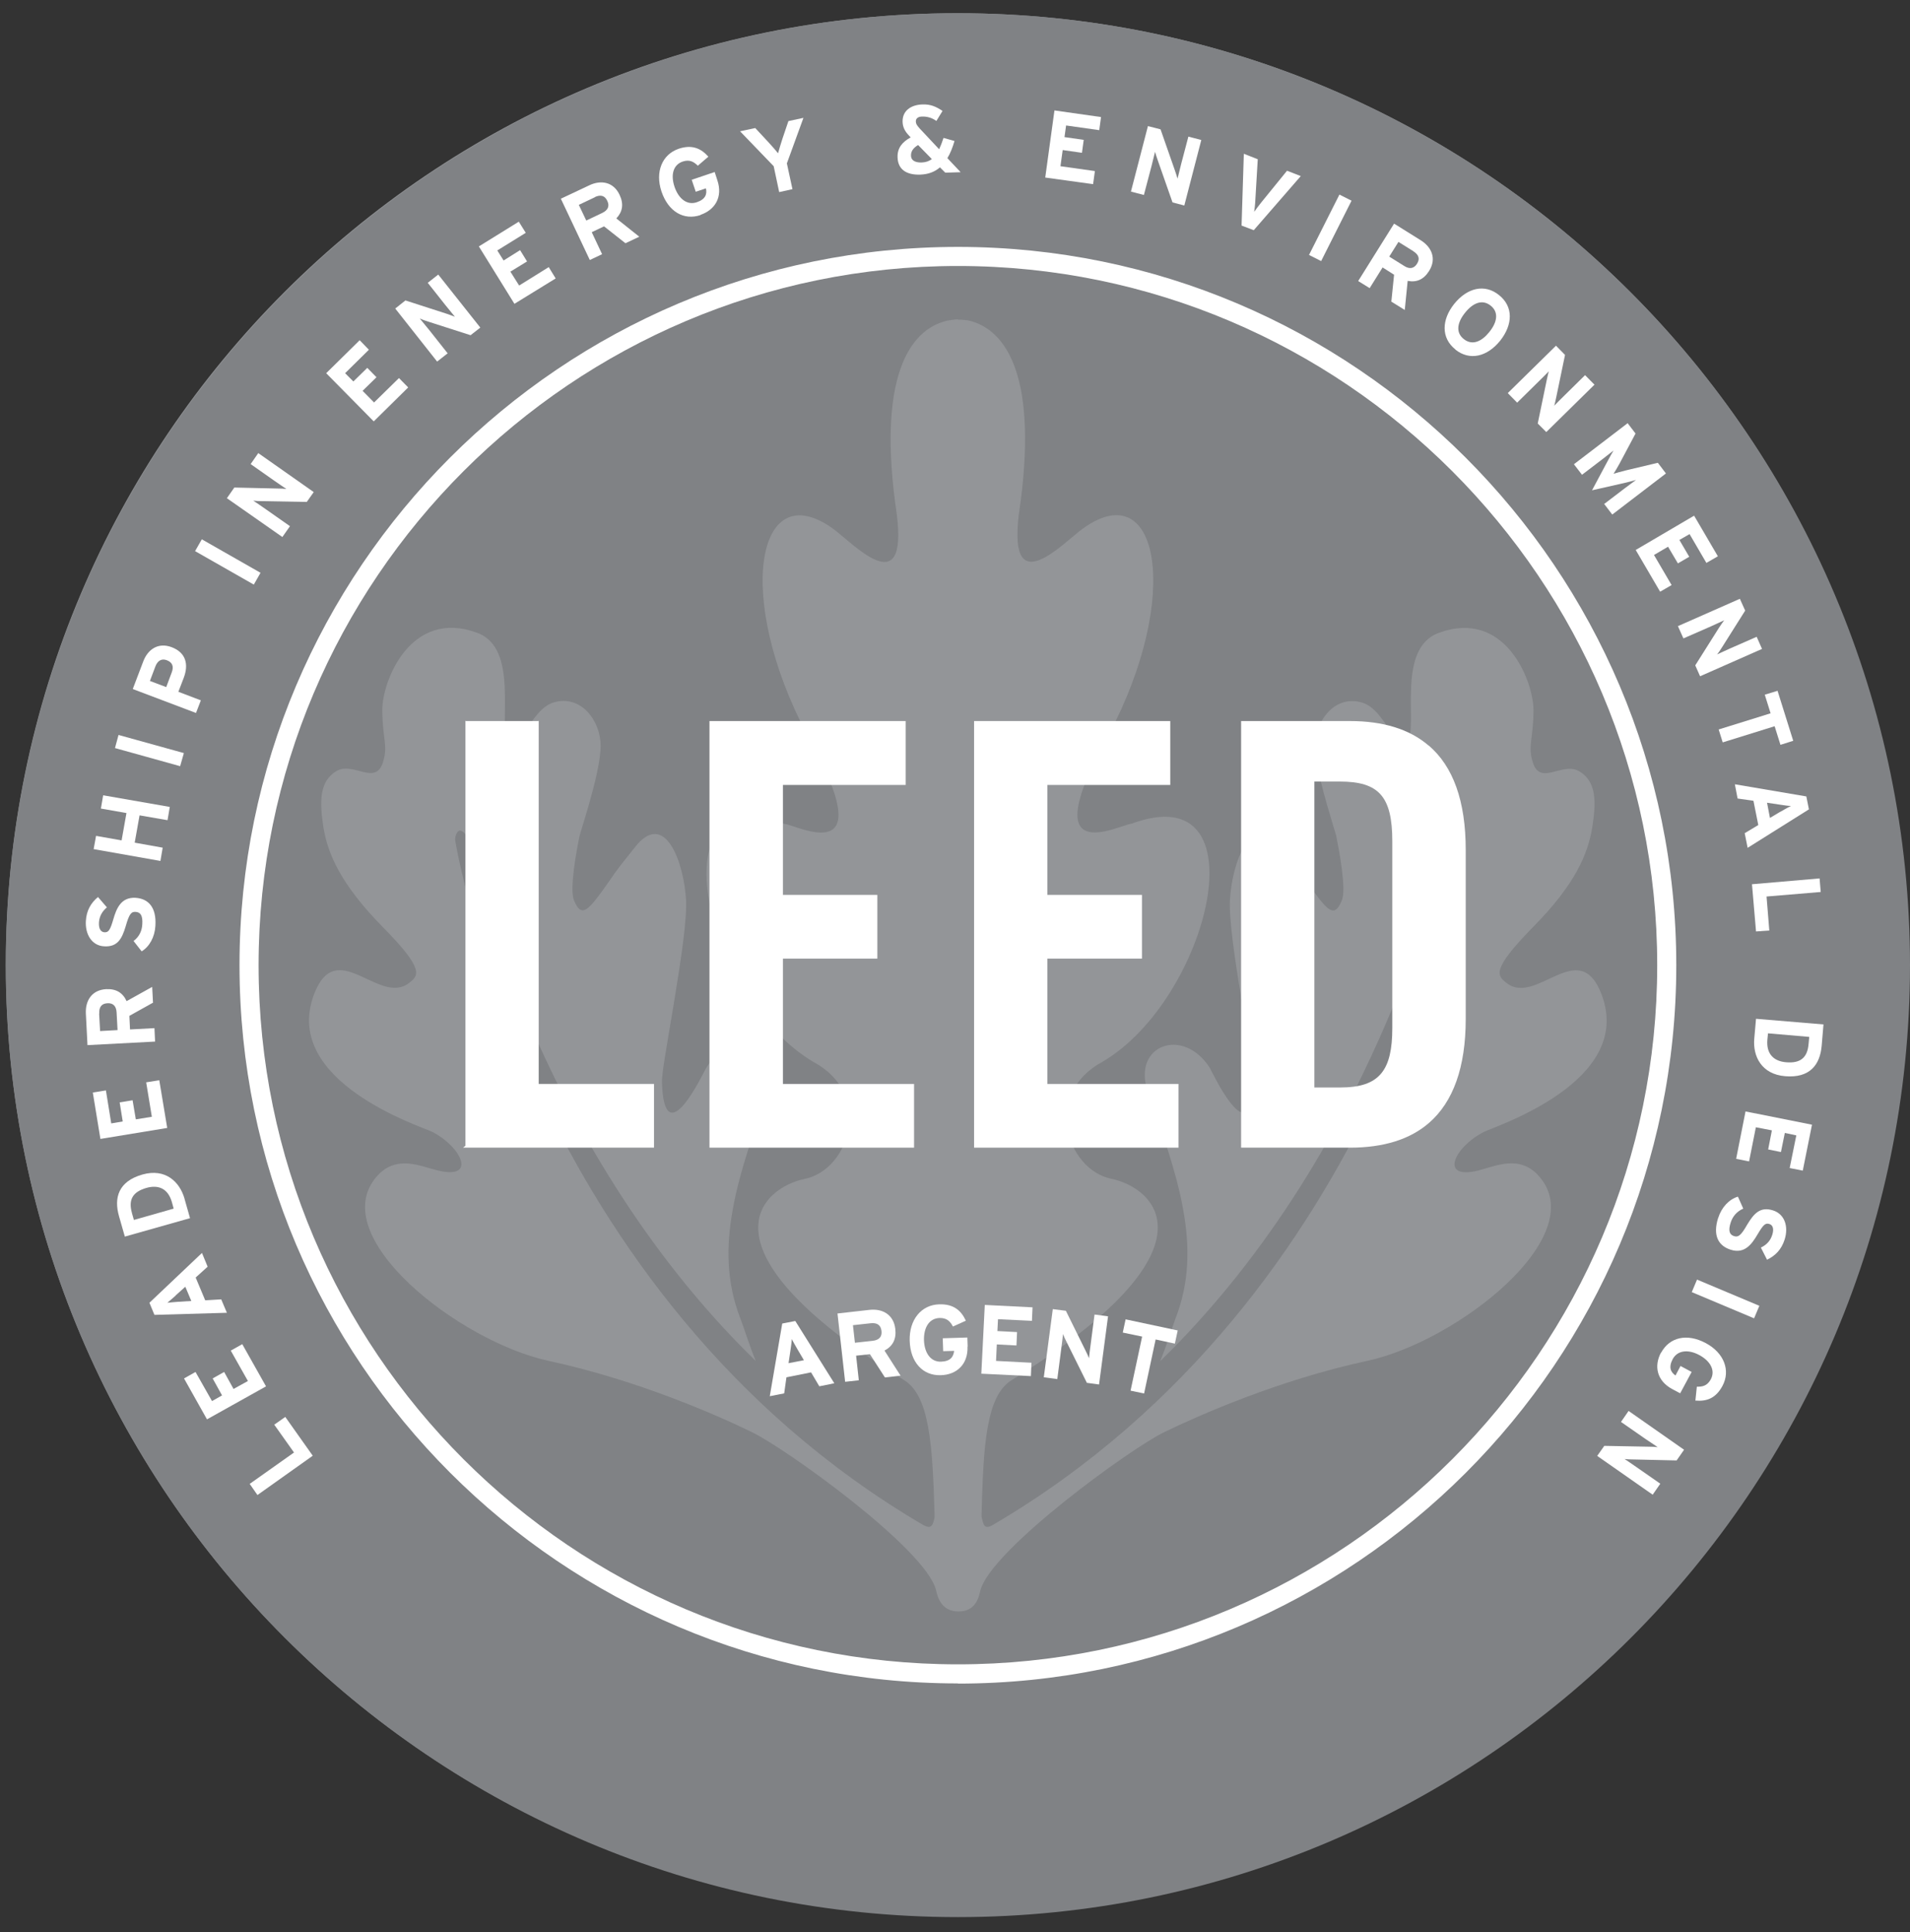 <svg xmlns="http://www.w3.org/2000/svg" width="86" height="87" viewBox="0 0 86 87" fill="none"><rect x="0" y="0" width="86" height="87" fill="#333333" stroke="none"/><g clip-path="url(#clip0_139_1809)"><path d="M85.949 43.443C85.949 67.102 66.768 86.283 43.109 86.283C19.45 86.283 0.261 67.102 0.261 43.443C0.261 19.784 19.442 0.596 43.109 0.596C66.775 0.596 85.949 19.777 85.949 43.443Z" fill="#939598"></path><path d="M43.131 11.963C25.763 11.963 11.629 26.097 11.629 43.465C11.629 60.833 25.756 74.967 43.131 74.967C60.506 74.967 74.633 60.84 74.633 43.465C74.633 26.09 60.498 11.963 43.131 11.963ZM66.586 52.699C67.322 52.524 68.436 51.956 69.317 52.99C71.64 55.691 65.596 60.41 61.569 61.277C57.556 62.143 53.959 63.745 52.452 64.474C50.952 65.18 44.543 69.84 44.136 71.646C44.019 72.2 43.757 72.564 43.153 72.564C42.548 72.564 42.257 72.156 42.148 71.61C41.703 69.753 35.324 65.18 33.824 64.474C32.317 63.738 28.712 62.143 24.693 61.277C20.68 60.41 14.629 55.691 16.952 52.99C17.833 51.963 18.947 52.524 19.683 52.699C21.51 53.157 20.775 51.628 19.442 50.958C18.925 50.711 12.699 48.701 14.126 44.812C15.131 42.081 17.068 45.322 18.423 44.259C18.86 43.924 19.122 43.654 17.229 41.739C15.335 39.809 14.76 38.448 14.563 37.261C14.381 36.074 14.381 35.178 15.153 34.719C15.932 34.268 16.966 35.469 17.272 34.224C17.462 33.554 17.214 33.175 17.214 31.974C17.207 30.656 18.496 27.393 21.481 28.493C23.418 29.199 22.392 32.695 22.887 33.35C23.404 34.027 23.841 31.959 24.926 31.632C26.171 31.26 27.052 32.476 27.045 33.598C27.03 34.719 26.331 36.824 26.098 37.625C25.967 38.266 25.632 40.02 25.843 40.538C26.156 41.309 26.44 41.055 27.147 40.079C27.78 39.205 27.453 39.569 28.567 38.178C29.943 36.387 30.795 38.863 30.89 40.516C30.992 42.169 29.79 47.929 29.805 48.693C29.892 52.145 31.727 48.184 31.793 48.096C32.994 46.174 35.31 47.069 34.582 49.138C33.264 52.895 32.084 56.143 33.329 59.354C33.497 59.784 33.722 60.534 34.028 61.284C23.848 51.373 21.044 37.748 21.044 37.734C21.008 37.596 20.811 37.363 20.68 37.406C20.556 37.443 20.469 37.712 20.498 37.858C20.498 37.88 23.819 58.262 41.565 68.668C41.951 68.886 42.009 68.668 42.082 68.311C41.995 65.071 41.856 62.857 40.713 62.151C31.159 56.223 34.269 53.485 36.242 53.084C38.23 52.677 39.366 49.291 36.628 47.82C31.814 44.987 29.353 34.887 35.324 37.1C35.878 37.144 39.803 39.278 36.344 33.088C33.06 26.891 34.072 21.378 37.473 23.782C38.361 24.408 40.888 27.204 40.378 23.155C39.475 17.024 40.931 14.839 42.65 14.439C42.65 14.439 43.029 14.373 43.131 14.38V14.395H43.284C43.429 14.402 43.611 14.431 43.611 14.431C45.33 14.832 46.786 17.017 45.876 23.148C45.374 27.19 47.9 24.401 48.796 23.774C52.197 21.371 53.202 26.884 49.925 33.081C46.459 39.278 50.391 37.137 50.944 37.093C56.916 34.879 54.454 44.987 49.641 47.812C46.91 49.283 48.046 52.669 50.027 53.077C52 53.478 55.11 56.216 45.556 62.143C44.405 62.85 44.274 65.049 44.194 68.282C44.274 68.653 44.31 68.894 44.704 68.668C62.45 58.262 65.763 37.88 65.77 37.858C65.807 37.719 65.749 37.443 65.625 37.406C65.501 37.363 65.261 37.501 65.217 37.639C65.217 37.654 62.413 51.38 52.24 61.291C52.546 60.541 52.772 59.791 52.932 59.362C54.185 56.143 53.005 52.902 51.68 49.145C50.959 47.077 53.275 46.188 54.483 48.104C54.542 48.198 56.377 52.152 56.457 48.701C56.479 47.943 55.277 42.176 55.379 40.523C55.474 38.87 56.318 36.394 57.702 38.185C58.809 39.584 58.474 39.212 59.108 40.086C59.828 41.069 60.098 41.317 60.418 40.545C60.629 40.028 60.294 38.28 60.163 37.632C59.938 36.831 59.231 34.727 59.224 33.605C59.209 32.484 60.083 31.267 61.336 31.639C62.421 31.967 62.858 34.035 63.375 33.358C63.87 32.702 62.843 29.207 64.78 28.5C67.766 27.393 69.047 30.663 69.047 31.981C69.047 33.183 68.8 33.561 68.989 34.231C69.295 35.477 70.329 34.275 71.101 34.727C71.88 35.185 71.88 36.081 71.691 37.268C71.494 38.455 70.933 39.817 69.026 41.746C67.139 43.669 67.402 43.931 67.839 44.266C69.186 45.322 71.123 42.089 72.128 44.819C73.562 48.708 67.336 50.711 66.826 50.965C65.494 51.628 64.758 53.157 66.579 52.706" fill="#808285"></path><path d="M24.256 32.469V32.455L24.234 32.469H20.979L20.957 32.455V32.469V51.592L20.848 51.679H20.957H29.448V48.81H24.256V32.469Z" fill="white"></path><path d="M35.252 43.166H39.504V40.319V40.297H35.252V35.346H40.779V32.498V32.469H31.945V51.679H41.157V48.832V48.81H35.252V43.166Z" fill="white"></path><path d="M47.158 43.166H51.418V40.319V40.297H47.158V35.346H52.692V32.498V32.469H43.859V51.679H53.063V48.832V48.81H47.158V43.166Z" fill="white"></path><path d="M64.321 33.569C63.462 32.833 62.275 32.469 60.782 32.469H55.882V51.679H60.782C62.297 51.679 63.491 51.308 64.35 50.558C65.428 49.618 65.996 48.067 65.996 45.883V38.273C65.996 36.067 65.428 34.508 64.329 33.569M64.103 37.224C64.103 37.224 64.103 37.217 64.103 37.21C64.103 37.21 64.103 37.217 64.103 37.224ZM62.69 46.283C62.69 47.252 62.544 47.9 62.202 48.322C61.831 48.781 61.234 48.97 60.324 48.97H59.18V35.193H60.324C62.078 35.193 62.69 35.855 62.69 37.88V46.283Z" fill="white"></path><path d="M43.131 0.596C19.493 0.596 0.261 19.828 0.261 43.465C0.261 67.095 19.493 86.327 43.131 86.327C66.768 86.327 85.993 67.095 86 43.465C85.993 19.828 66.761 0.596 43.131 0.596ZM65.96 66.294C59.858 72.397 51.745 75.754 43.131 75.754C34.509 75.754 26.397 72.397 20.294 66.294C14.199 60.192 10.835 52.08 10.835 43.465C10.835 34.843 14.199 26.731 20.294 20.629C26.397 14.526 34.502 11.169 43.131 11.169C51.753 11.169 59.858 14.526 65.96 20.629C72.062 26.731 75.419 34.843 75.419 43.465C75.419 52.087 72.062 60.199 65.96 66.294Z" fill="#808285"></path><path d="M14.082 65.551L11.592 67.321L11.243 66.819L13.238 65.406L12.349 64.153L12.845 63.804L14.082 65.551Z" fill="white"></path><path d="M11.978 62.428L9.32 63.913L8.286 62.071L8.803 61.779L9.546 63.09L9.998 62.835L9.575 62.071L10.092 61.779L10.515 62.544L11.163 62.187L10.391 60.818L10.908 60.527L11.978 62.428Z" fill="white"></path><path d="M9.342 57.046L8.81 57.527L9.24 58.553L9.961 58.51L10.216 59.114L6.954 59.209L6.728 58.663L9.094 56.42L9.349 57.039L9.342 57.046ZM7.915 58.335C7.769 58.459 7.631 58.59 7.536 58.663C7.653 58.648 7.842 58.634 8.031 58.619L8.614 58.583L8.344 57.942L7.907 58.335H7.915Z" fill="white"></path><path d="M8.308 53.98L8.556 54.854L5.621 55.684L5.359 54.767C5.119 53.929 5.337 53.194 6.415 52.888C7.449 52.597 8.09 53.216 8.308 53.973M5.941 54.628L6.029 54.934L7.82 54.424L7.74 54.133C7.565 53.514 7.128 53.339 6.59 53.492C5.992 53.667 5.767 54.002 5.941 54.621" fill="white"></path><path d="M7.529 50.791L4.521 51.286L4.179 49.196L4.769 49.101L5.009 50.587L5.526 50.499L5.388 49.64L5.97 49.545L6.116 50.405L6.837 50.288L6.582 48.737L7.172 48.643L7.529 50.791Z" fill="white"></path><path d="M6.895 45.147L5.825 45.744L5.854 46.356L6.954 46.297L6.983 46.902L3.939 47.062L3.866 45.642C3.837 45.067 4.128 44.579 4.776 44.542C5.235 44.52 5.526 44.703 5.701 45.081L6.852 44.44L6.888 45.139L6.895 45.147ZM4.463 45.635L4.507 46.428L5.293 46.385L5.25 45.591C5.235 45.307 5.097 45.161 4.835 45.176C4.558 45.191 4.456 45.365 4.47 45.635" fill="white"></path><path d="M6.997 41.688C6.968 42.198 6.728 42.628 6.378 42.839L6.014 42.373C6.276 42.176 6.393 41.907 6.407 41.615C6.429 41.251 6.342 41.077 6.109 41.062C5.912 41.047 5.818 41.149 5.657 41.717C5.49 42.271 5.293 42.65 4.689 42.613C4.135 42.584 3.83 42.074 3.866 41.47C3.895 40.996 4.092 40.661 4.412 40.392L4.813 40.858C4.601 41.04 4.478 41.251 4.456 41.528C4.434 41.856 4.565 41.972 4.703 41.98C4.893 41.994 4.966 41.863 5.104 41.39C5.242 40.916 5.446 40.392 6.102 40.428C6.677 40.465 7.048 40.851 6.997 41.681" fill="white"></path><path d="M7.543 36.933L6.284 36.715L6.065 37.945L7.325 38.171L7.223 38.768L4.216 38.236L4.325 37.639L5.475 37.843L5.694 36.612L4.543 36.409L4.645 35.812L7.645 36.336L7.543 36.933Z" fill="white"></path><path d="M8.111 34.501L5.177 33.685L5.337 33.095L8.279 33.911L8.111 34.501Z" fill="white"></path><path d="M8.272 30.525L8.031 31.151L9.044 31.537L8.825 32.105L5.978 31.027L6.451 29.782C6.655 29.243 7.121 28.915 7.725 29.141C8.388 29.389 8.497 29.935 8.272 30.525ZM6.997 30.008L6.75 30.663L7.485 30.94L7.733 30.277C7.835 30.008 7.762 29.826 7.514 29.731C7.267 29.636 7.092 29.76 6.997 30.008Z" fill="white"></path><path d="M9.087 24.285L8.784 24.817L11.428 26.324L11.731 25.793L9.087 24.285Z" fill="white"></path><path d="M13.813 22.602L11.803 22.566C11.672 22.566 11.49 22.558 11.403 22.544C11.498 22.609 11.818 22.82 11.956 22.922L13.056 23.694L12.714 24.182L10.216 22.434L10.551 21.954L12.488 21.998C12.626 21.998 12.808 22.005 12.896 22.019C12.801 21.954 12.481 21.743 12.342 21.641L11.286 20.898L11.629 20.403L14.126 22.158L13.813 22.602Z" fill="white"></path><path d="M16.828 18.975L14.687 16.805L16.195 15.32L16.61 15.749L15.539 16.805L15.911 17.177L16.537 16.565L16.952 16.987L16.326 17.599L16.843 18.123L17.964 17.024L18.379 17.446L16.828 18.975Z" fill="white"></path><path d="M21.19 15.095L19.282 14.483C19.151 14.439 18.976 14.381 18.903 14.345C18.976 14.432 19.216 14.73 19.326 14.861L20.156 15.91L19.682 16.282L17.796 13.893L18.255 13.529L20.105 14.126C20.229 14.17 20.403 14.228 20.483 14.264C20.411 14.177 20.17 13.878 20.061 13.747L19.26 12.735L19.733 12.364L21.627 14.752L21.197 15.087L21.19 15.095Z" fill="white"></path><path d="M23.163 13.681L21.561 11.096L23.36 9.982L23.673 10.484L22.391 11.278L22.675 11.73L23.418 11.264L23.731 11.773L22.981 12.232L23.375 12.858L24.707 12.028L25.02 12.538L23.163 13.681Z" fill="white"></path><path d="M28.159 10.951L27.198 10.193L26.644 10.455L27.11 11.446L26.557 11.708L25.253 8.948L26.535 8.344C27.052 8.096 27.62 8.183 27.897 8.773C28.093 9.188 28.035 9.531 27.751 9.836L28.785 10.659L28.151 10.958L28.159 10.951ZM26.782 8.883L26.062 9.225L26.397 9.931L27.117 9.589C27.372 9.465 27.46 9.283 27.343 9.043C27.227 8.795 27.03 8.759 26.782 8.875" fill="white"></path><path d="M31.545 9.683C30.788 9.938 30.089 9.53 29.783 8.62C29.491 7.739 29.812 6.953 30.562 6.698C31.152 6.501 31.56 6.676 31.895 7.055L31.421 7.462C31.239 7.288 31.057 7.171 30.744 7.273C30.307 7.419 30.191 7.877 30.373 8.416C30.555 8.948 30.933 9.254 31.37 9.108C31.764 8.977 31.844 8.744 31.785 8.482L31.327 8.635L31.145 8.096L32.179 7.746L32.302 8.125C32.55 8.868 32.2 9.45 31.538 9.676" fill="white"></path><path d="M35.426 7.339L35.681 8.518L35.084 8.65L34.836 7.484L33.322 5.912L34.006 5.766L34.582 6.385C34.727 6.538 34.953 6.8 35.033 6.902C35.062 6.778 35.164 6.458 35.23 6.247L35.499 5.453L36.176 5.307L35.434 7.346L35.426 7.339Z" fill="white"></path><path d="M42.563 7.776L42.322 7.536C42.089 7.74 41.798 7.849 41.441 7.863C40.822 7.885 40.429 7.638 40.414 7.084C40.4 6.662 40.626 6.392 41.004 6.188L40.924 6.101C40.757 5.926 40.647 5.737 40.64 5.489C40.626 4.994 41.004 4.725 41.521 4.703C41.9 4.688 42.14 4.798 42.439 4.994L42.162 5.446C41.958 5.3 41.74 5.242 41.521 5.249C41.346 5.249 41.237 5.329 41.237 5.46C41.237 5.591 41.31 5.671 41.412 5.788L42.286 6.72C42.351 6.582 42.417 6.414 42.483 6.21L42.978 6.349C42.89 6.647 42.788 6.909 42.657 7.121L43.254 7.754L42.555 7.776H42.563ZM41.339 6.531C41.106 6.669 41.011 6.829 41.019 7.011C41.019 7.208 41.186 7.324 41.492 7.317C41.681 7.31 41.834 7.259 41.958 7.164L41.339 6.531Z" fill="white"></path><path d="M47.063 7.995L47.478 4.973L49.575 5.271L49.495 5.861L48.002 5.65L47.93 6.174L48.796 6.298L48.716 6.881L47.849 6.757L47.748 7.485L49.299 7.703L49.218 8.293L47.063 7.995Z" fill="white"></path><path d="M52.794 9.115L52.131 7.222C52.087 7.098 52.029 6.923 52.007 6.836C51.978 6.945 51.891 7.317 51.847 7.484L51.505 8.78L50.922 8.627L51.687 5.678L52.255 5.824L52.896 7.659C52.94 7.79 52.998 7.957 53.02 8.045C53.049 7.936 53.136 7.564 53.18 7.397L53.508 6.152L54.09 6.304L53.325 9.254L52.794 9.115Z" fill="white"></path><path d="M56.457 10.368L55.903 10.157L56.005 6.924L56.632 7.171L56.522 9.021C56.515 9.203 56.486 9.429 56.471 9.538C56.537 9.443 56.668 9.269 56.784 9.123L57.95 7.688L58.569 7.929L56.45 10.368H56.457Z" fill="white"></path><path d="M60.309 8.762L58.94 11.48L59.486 11.756L60.855 9.037L60.309 8.762Z" fill="white"></path><path d="M62.646 13.587L62.77 12.371L62.253 12.043L61.671 12.975L61.154 12.655L62.77 10.07L63.972 10.82C64.46 11.126 64.693 11.643 64.35 12.196C64.11 12.582 63.79 12.728 63.382 12.648L63.251 13.958L62.654 13.587H62.646ZM63.644 11.315L62.967 10.893L62.552 11.555L63.229 11.978C63.469 12.131 63.666 12.094 63.804 11.876C63.95 11.643 63.87 11.461 63.637 11.315" fill="white"></path><path d="M65.53 15.735C64.882 15.218 64.904 14.403 65.479 13.682C66.062 12.961 66.848 12.764 67.496 13.288C68.144 13.805 68.123 14.614 67.547 15.342C66.965 16.063 66.178 16.259 65.53 15.742M67.118 13.762C66.732 13.456 66.309 13.652 65.967 14.082C65.625 14.505 65.523 14.963 65.909 15.269C66.295 15.575 66.717 15.378 67.059 14.949C67.402 14.526 67.504 14.068 67.118 13.762Z" fill="white"></path><path d="M69.237 19.077L69.644 17.111C69.674 16.98 69.71 16.798 69.739 16.718C69.659 16.798 69.39 17.075 69.266 17.191L68.312 18.131L67.889 17.701L70.06 15.567L70.467 15.982L70.074 17.876C70.045 18.007 70.009 18.189 69.98 18.269C70.06 18.189 70.329 17.912 70.453 17.796L71.37 16.893L71.793 17.322L69.623 19.456L69.237 19.07V19.077Z" fill="white"></path><path d="M72.237 22.689L73.125 22.012C73.256 21.91 73.57 21.684 73.664 21.612C73.548 21.648 73.315 21.706 73.133 21.75L71.683 22.078L72.383 20.767C72.47 20.599 72.587 20.396 72.652 20.286C72.557 20.359 72.251 20.599 72.12 20.701L71.232 21.379L70.868 20.905L73.286 19.056L73.642 19.522L72.929 20.862C72.841 21.029 72.71 21.24 72.652 21.335C72.769 21.299 72.994 21.233 73.176 21.189L74.647 20.84L75.011 21.32L72.594 23.17L72.222 22.682L72.237 22.689Z" fill="white"></path><path d="M73.65 24.765L76.279 23.221L77.349 25.049L76.832 25.348L76.075 24.051L75.616 24.314L76.06 25.071L75.55 25.369L75.106 24.619L74.473 24.991L75.266 26.345L74.749 26.644L73.65 24.765Z" fill="white"></path><path d="M76.329 29.964L77.4 28.267C77.473 28.158 77.575 28.005 77.633 27.932C77.531 27.976 77.181 28.144 77.028 28.209L75.798 28.748L75.55 28.195L78.339 26.964L78.579 27.495L77.545 29.134C77.473 29.25 77.371 29.403 77.312 29.469C77.414 29.425 77.764 29.258 77.917 29.192L79.097 28.675L79.337 29.221L76.548 30.452L76.329 29.957V29.964Z" fill="white"></path><path d="M79.905 32.702L77.567 33.43L77.385 32.848L79.723 32.12L79.461 31.282L80.036 31.107L80.742 33.358L80.167 33.54L79.905 32.702Z" fill="white"></path><path d="M78.55 37.523L79.169 37.151L78.951 36.059L78.237 35.957L78.114 35.316L81.332 35.863L81.449 36.445L78.689 38.178L78.558 37.523H78.55ZM80.204 36.532C80.364 36.438 80.531 36.343 80.64 36.292C80.524 36.292 80.335 36.263 80.145 36.234L79.563 36.147L79.694 36.831L80.196 36.532H80.204Z" fill="white"></path><path d="M78.885 39.817L81.929 39.555L81.98 40.166L79.541 40.37L79.665 41.9L79.067 41.943L78.885 39.817Z" fill="white"></path><path d="M78.987 46.779L79.067 45.876L82.104 46.13L82.024 47.084C81.951 47.951 81.485 48.555 80.378 48.461C79.308 48.373 78.922 47.558 78.987 46.779ZM81.434 47.011L81.463 46.691L79.606 46.531L79.577 46.829C79.526 47.47 79.876 47.791 80.429 47.834C81.048 47.885 81.383 47.645 81.434 47.004" fill="white"></path><path d="M78.594 50.048L81.587 50.645L81.172 52.713L80.582 52.597L80.881 51.126L80.364 51.016L80.189 51.876L79.614 51.759L79.781 50.9L79.06 50.761L78.754 52.298L78.172 52.181L78.594 50.048Z" fill="white"></path><path d="M77.363 54.846C77.516 54.359 77.859 54.002 78.252 53.885L78.492 54.424C78.194 54.555 78.011 54.781 77.924 55.058C77.815 55.4 77.859 55.596 78.077 55.662C78.266 55.72 78.383 55.648 78.674 55.138C78.973 54.643 79.257 54.322 79.832 54.504C80.364 54.672 80.538 55.24 80.356 55.815C80.211 56.267 79.941 56.543 79.563 56.725L79.286 56.179C79.541 56.055 79.708 55.88 79.796 55.611C79.898 55.298 79.796 55.152 79.665 55.116C79.483 55.058 79.388 55.16 79.133 55.589C78.878 56.019 78.558 56.478 77.924 56.274C77.371 56.099 77.109 55.633 77.363 54.839" fill="white"></path><path d="M76.411 57.62L76.174 58.184L78.98 59.364L79.217 58.8L76.411 57.62Z" fill="white"></path><path d="M74.793 60.913C75.172 60.214 75.958 60.024 76.81 60.483C77.626 60.92 77.932 61.714 77.553 62.413C77.254 62.966 76.847 63.112 76.337 63.068L76.402 62.442C76.657 62.449 76.868 62.405 77.029 62.114C77.247 61.714 77.014 61.291 76.519 61.022C76.024 60.752 75.536 60.796 75.317 61.197C75.121 61.568 75.223 61.786 75.441 61.939L75.667 61.51L76.169 61.779L75.652 62.74L75.296 62.551C74.604 62.18 74.458 61.517 74.793 60.898" fill="white"></path><path d="M72.23 65.107L74.232 65.144C74.371 65.144 74.553 65.151 74.64 65.165C74.545 65.1 74.225 64.889 74.087 64.794L72.987 64.029L73.329 63.534L75.827 65.282L75.492 65.763L73.555 65.719C73.417 65.719 73.234 65.712 73.147 65.697C73.242 65.763 73.562 65.974 73.701 66.076L74.757 66.811L74.414 67.306L71.916 65.559L72.23 65.114V65.107Z" fill="white"></path><path d="M43.131 75.804C25.297 75.804 10.784 61.291 10.784 43.458C10.784 25.624 25.297 11.118 43.131 11.118C60.964 11.118 75.477 25.631 75.477 43.465C75.477 61.299 60.972 75.812 43.131 75.812M43.131 11.977C25.77 11.977 11.643 26.105 11.643 43.465C11.643 60.825 25.77 74.945 43.131 74.945C60.491 74.945 74.618 60.818 74.618 43.465C74.618 26.112 60.491 11.977 43.131 11.977Z" fill="white"></path><path d="M37.56 62.29L36.891 62.425L36.519 61.797L35.41 62.02L35.309 62.743L34.66 62.871L35.221 59.599L35.809 59.484L37.567 62.29H37.56ZM36.201 61.256L35.897 60.742C35.802 60.573 35.701 60.404 35.653 60.296C35.647 60.417 35.62 60.607 35.593 60.796L35.505 61.384L36.201 61.249V61.256Z" fill="white"></path><path d="M40.555 61.945L39.845 62.026L39.169 60.978L38.547 61.046L38.669 62.154L38.053 62.222L37.709 59.146L39.142 58.984C39.723 58.916 40.237 59.187 40.312 59.842C40.366 60.302 40.197 60.62 39.825 60.816L40.548 61.945H40.555ZM39.69 59.93C39.656 59.653 39.48 59.558 39.209 59.585L38.405 59.673L38.493 60.464L39.297 60.376C39.581 60.343 39.723 60.194 39.69 59.93Z" fill="white"></path><path d="M43.563 60.64C43.59 61.438 43.077 61.905 42.36 61.925C41.549 61.952 40.987 61.343 40.96 60.37C40.933 59.43 41.481 58.754 42.292 58.734C42.928 58.714 43.273 59.004 43.489 59.471L42.907 59.734C42.786 59.505 42.637 59.342 42.306 59.349C41.839 59.363 41.589 59.775 41.603 60.35C41.623 60.918 41.9 61.33 42.367 61.316C42.793 61.303 42.928 61.1 42.962 60.83L42.468 60.843L42.448 60.262L43.556 60.228L43.57 60.634L43.563 60.64Z" fill="white"></path><path d="M46.403 61.965L44.185 61.857L44.341 58.761L46.491 58.869L46.464 59.477L44.936 59.403L44.909 59.937L45.794 59.984L45.767 60.586L44.882 60.539L44.848 61.282L46.443 61.364L46.416 61.972L46.403 61.965Z" fill="white"></path><path d="M49.486 62.344L48.938 62.269L48.032 60.444C47.971 60.322 47.89 60.153 47.863 60.072C47.85 60.187 47.809 60.572 47.782 60.748L47.606 62.1L46.998 62.019L47.403 58.95L47.992 59.024L48.864 60.789C48.925 60.91 49.006 61.079 49.033 61.16C49.046 61.045 49.087 60.66 49.114 60.491L49.283 59.193L49.891 59.274L49.486 62.344Z" fill="white"></path><path d="M52.907 60.505L52.034 60.316L51.514 62.749L50.905 62.621L51.426 60.187L50.554 60.005L50.682 59.41L53.028 59.91L52.9 60.505H52.907Z" fill="white"></path></g><defs><clipPath id="clip0_139_1809"><rect width="85.739" height="85.731" fill="white" transform="translate(0.261 0.596)"></rect></clipPath></defs></svg>